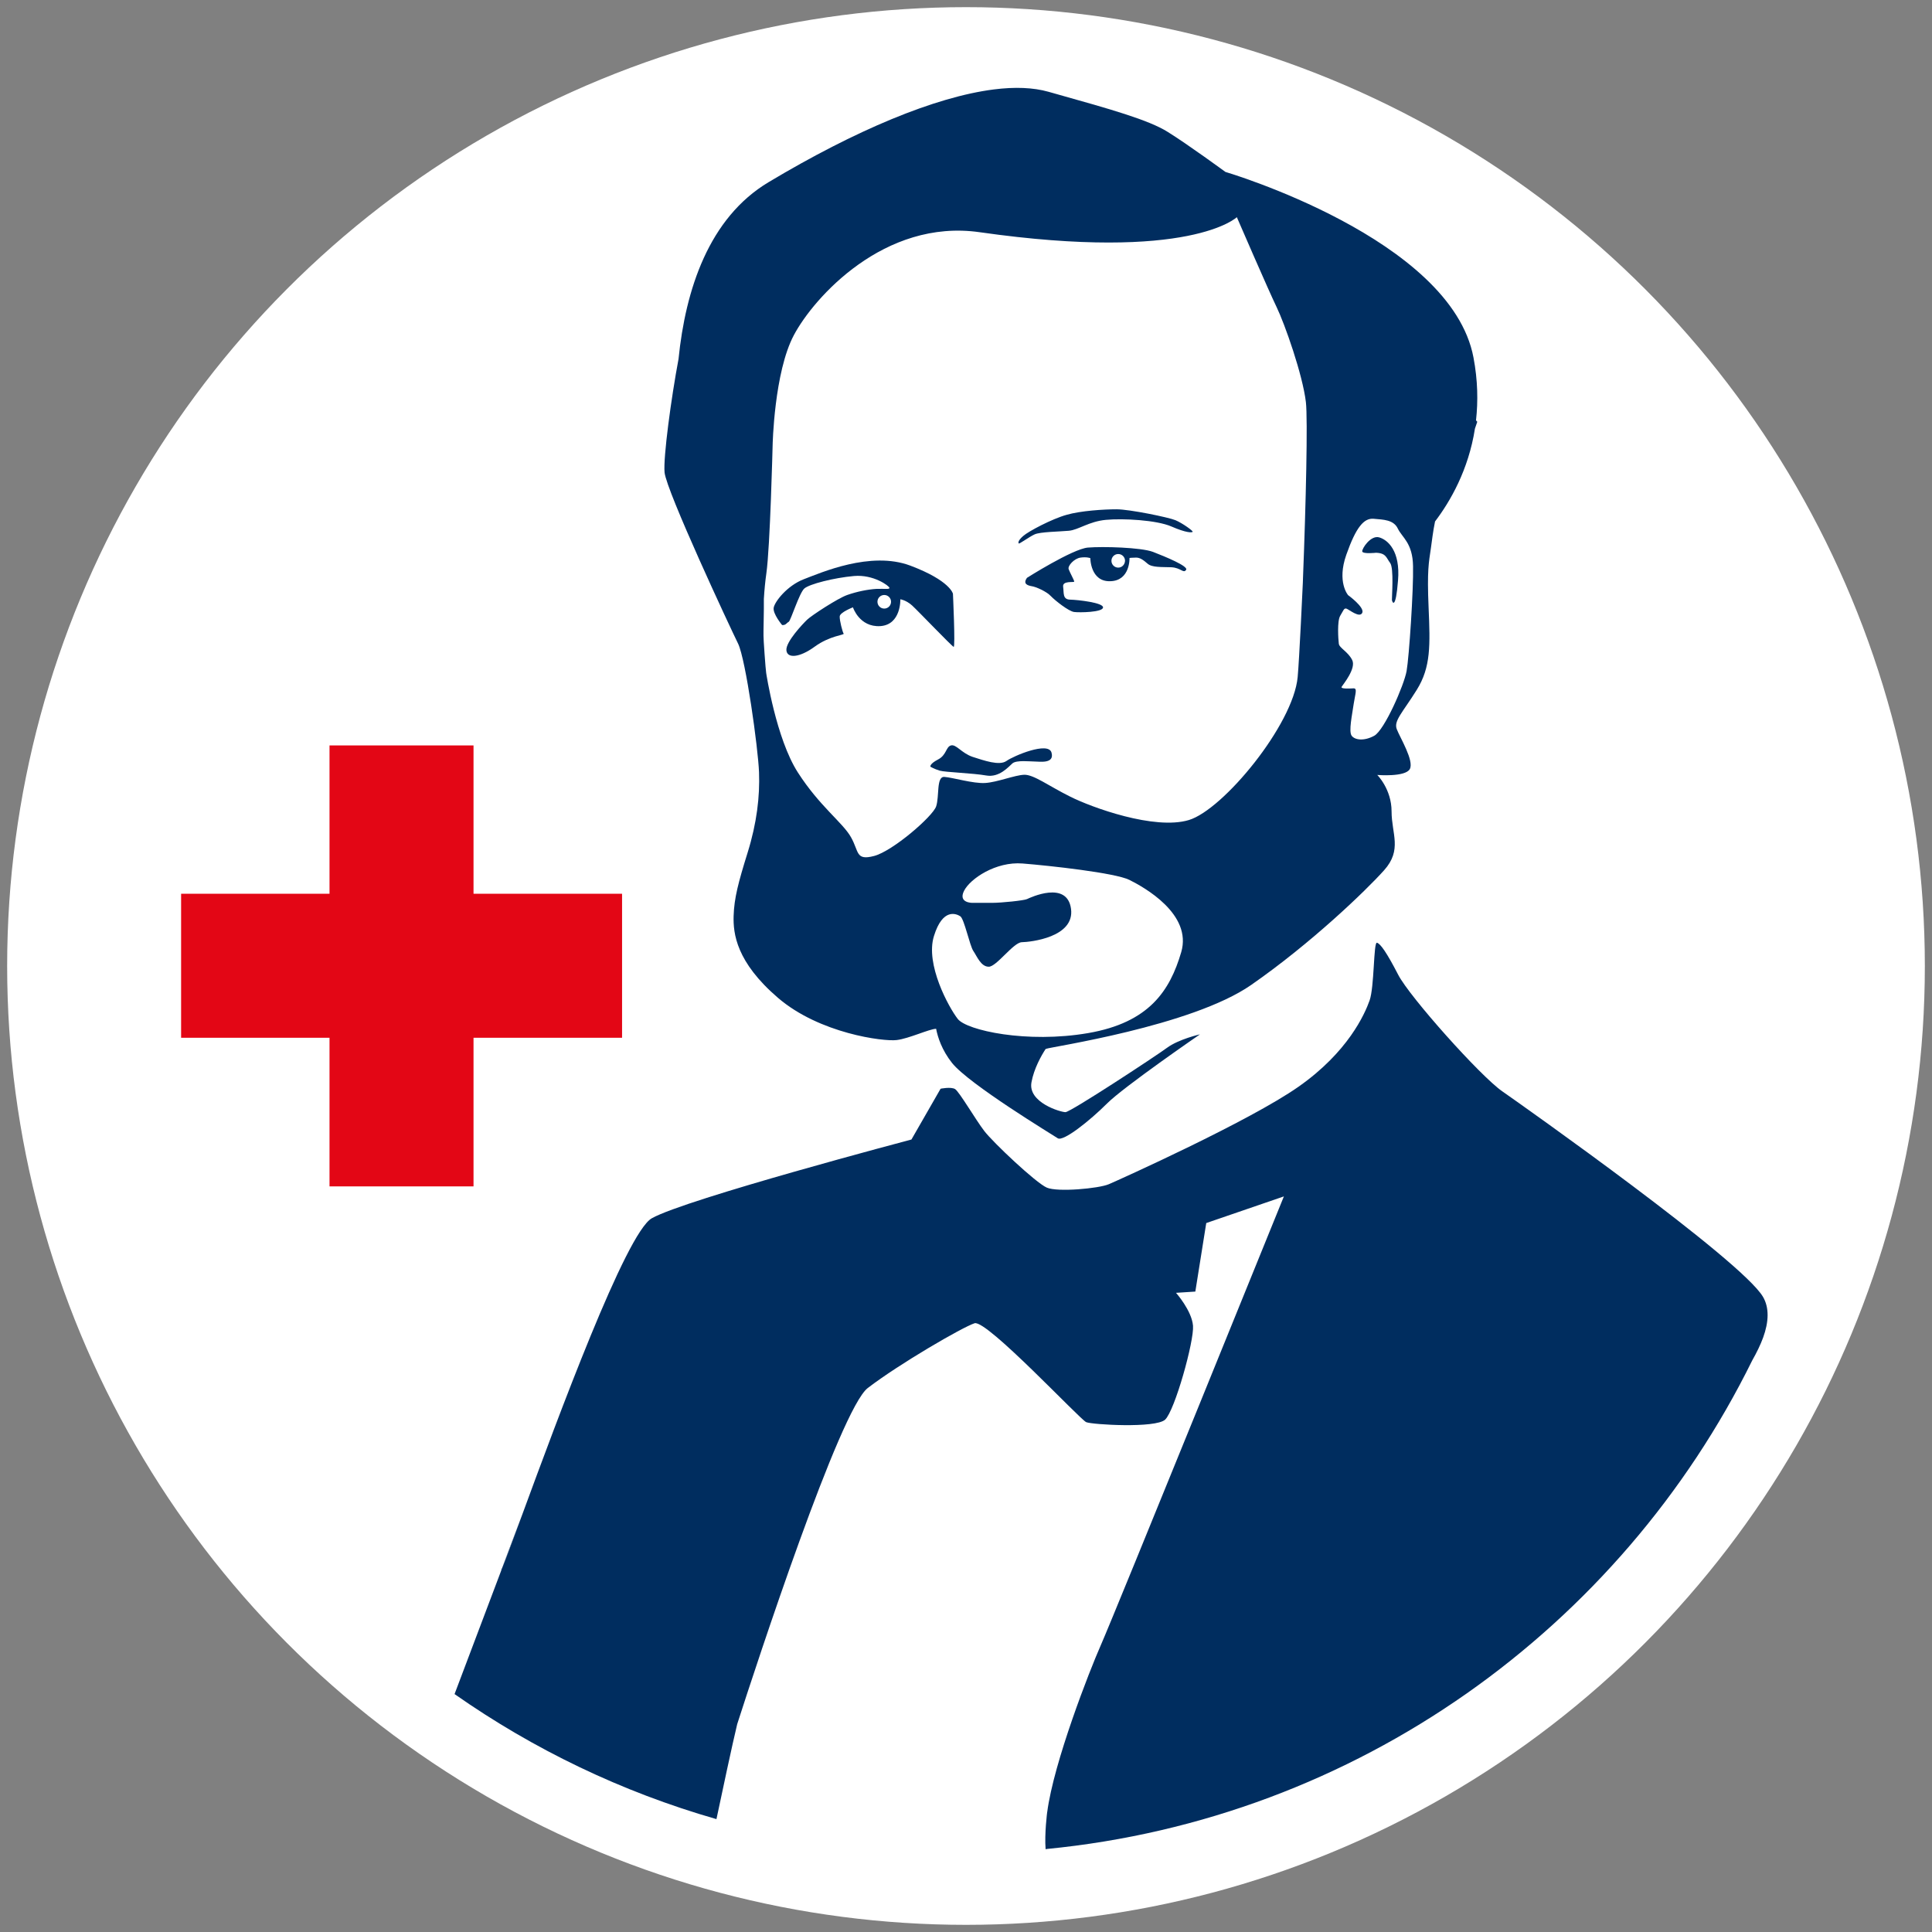 <?xml version="1.0" encoding="utf-8"?>
<svg version="1.1" id="Ebene_1" xmlns="http://www.w3.org/2000/svg" xmlns:xlink="http://www.w3.org/1999/xlink" x="0px" y="0px"
	 viewBox="0 0 1080 1080" style="enable-background:new 0 0 1080 1080;" xml:space="preserve">
<rect x="0" y="0" width="1080" height="1080" fill="#808080" stroke="none"/>
<style type="text/css">
	.st0{fill:#FFFFFF;}
	.st1{fill:#E30615;}
	.st2{fill:#002d5f;}
</style>
<g>
	<circle class="st0" cx="540" cy="540" r="536"/>
	<g>
		<rect x="184.2" y="416.7" class="st1" width="80.5" height="246.5"/>
		
			<rect x="184.2" y="416.7" transform="matrix(-1.836970e-16 1 -1 -1.836970e-16 764.439 315.414)" class="st1" width="80.5" height="246.5"/>
	</g>
	<path class="st2" d="M280.3,877.2c-0.1,0.2-0.1,0.4-0.1,0.6l0.5-1.4C280.5,876.7,280.4,877,280.3,877.2z"/>
	<path class="st2" d="M280.7,876.4c1.5-3.4,5.6-14.5,11.3-30L280.7,876.4z"/>
	<g>
		<path class="st2" d="M531.6,416.7c-2.9,0.8-2.4,5.4-7.3,7.9c-4.8,2.5-4.2,4-4.2,4s2.2,1.3,5.2,2.2c3.1,0.9,18.7,1.4,26,2.7
			c7.3,1.3,12.4-4.8,14.7-6.8c2.3-1.9,9.8-1,12.5-1c2.7,0,11.1,1.4,9.3-5c-1.8-6.4-21.3,1.9-25.2,4.7c-4,2.8-12.6-0.3-18.9-2.3
			C537.5,421,534.5,415.9,531.6,416.7z"/>
		<path class="st2" d="M578.4,298.7c3.1-1.4,13.6-1.5,19.1-2c5.4-0.5,11.2-5.2,20.7-6.1c9.6-0.9,28.3,0.1,36.6,3.7
			c8.3,3.6,11.4,3.5,11.9,3c0.4-0.5-5.8-4.9-9.6-6.5c-3.8-1.6-25.7-6.1-32.9-6.1c-7.1,0-20.1,0.8-28,3.1c-8,2.2-21.3,9.2-24.2,11.8
			c-2.9,2.5-2.9,3.8-2.5,4.2C569.8,304.2,575.3,300.1,578.4,298.7z"/>
		<path class="st2" d="M440.9,347.6c1.1-0.6,5.9-16.1,8.7-18.6c2.8-2.5,16.6-6,27.7-7c11.1-1,19.8,5.6,19.9,6.6
			c0.1,1-2.5,0.4-7.4,0.6c-4.8,0.3-10.8,1.5-16.2,3.4c-5.4,1.9-20,11.5-22.4,13.8c-2.4,2.3-12,12.4-11.6,17.1
			c0.4,4.7,7.3,4.2,15.8-2c8.5-6.2,16.8-6.5,16.2-7.3c-0.6-0.8-2.3-7.3-2.2-9.6c0.1-2.3,7.4-5.1,7.4-5.1s3.6,11.2,15.3,10.5
			c11.7-0.8,11.2-15,11.2-15s3.1,0.4,6.5,3.4c3.4,3.1,22.3,22.9,23.3,23.2c1,0.3-0.4-29.7-0.4-29.7s-1.5-7.3-23.8-15.7
			c-22.3-8.4-50.3,4.1-59.6,7.6c-9.3,3.6-16.2,12.5-16.8,15.9c-0.6,3.4,4.7,9.7,4.7,9.7C439.3,349.6,439.7,348.2,440.9,347.6z
			 M494.3,340.2c-2.1,0-3.8-1.7-3.8-3.8c0-2.1,1.7-3.8,3.8-3.8c2.1,0,3.8,1.7,3.8,3.8C498.1,338.5,496.4,340.2,494.3,340.2z"/>
		<path class="st2" d="M644.5,308.5c-6.7-2.5-27.9-3.1-36.4-2.4c-8.6,0.8-34,16.9-34,16.9c-2.5,3.5,0.5,4.3,2.7,4.7
			c2.2,0.3,8.2,2.9,10.6,5.5c2.5,2.6,10,8.5,13,8.9c3,0.4,16,0.2,16.2-2.5c0.3-2.7-14.1-4.3-18.4-4.4c-4.3-0.1-3.4-3.7-3.9-7.2
			c-0.5-3.6,6.2-2.2,6.2-2.9c0-0.7-2.4-5-3.1-6.9c-0.7-1.9,3.1-6,6.6-6.5c3.5-0.5,5.5,0.3,5.5,0.3s0,13.3,11.2,12.9
			c11.2-0.3,10.7-13,10.7-13s1.6-0.2,3.7-0.2s3.9,1.2,6.4,3.4c2.5,2.2,7.9,1.8,13.3,2c5.4,0.3,6.7,3.6,8.2,1.5
			C664.7,316.6,651.2,311.1,644.5,308.5z M625.1,317.3c-2.1,0-3.8-1.7-3.8-3.8c0-2.1,1.7-3.8,3.8-3.8c2.1,0,3.8,1.7,3.8,3.8
			C628.8,315.6,627.2,317.3,625.1,317.3z"/>
		<path class="st2" d="M412.6,359.8c4.3,8.9,11.2,58.4,11.7,71.9c0.5,13.5-1.2,28.3-6.4,45c-5.2,16.7-7.5,25.4-7.8,35.3
			c-0.3,9.9,1.5,25.8,24.8,45.8c23.3,20,59.1,24.5,66.3,23.6c6.9-0.8,18.2-6.2,22.1-6.3c0.9,4.7,3.2,11.9,8.9,19.1
			c9.5,11.9,56.1,40.1,59.1,42.1c3.1,2,18-9.9,27.5-19.4c9.5-9.5,52-38.7,52-38.7s-11.9,2.7-18.4,7.5c-6.5,4.8-54,36-56.8,36
			c-2.7,0-21.1-5.4-19-16.7c1.4-7.7,5.5-14.9,7.9-18.6c0.2,0,0.3,0,0.3-0.1c1.9-1,81.2-12.5,114.6-35.7c33.4-23.2,64-52.6,74.3-64.1
			c10.3-11.5,4.2-20.4,4.2-32.9c0-12.5-8-20.4-8-20.4s15.7,1.3,18.2-3.3c2.5-4.6-5.5-17.6-7.3-22.3c-1.8-4.7,3.3-9.3,11.2-22
			c7.9-12.7,7.5-24.9,6.6-45.9c-0.9-21,0.1-25.1,1.3-33.4c0.5-3.4,1.1-9,2.3-14.8c8.5-11.2,18.7-28.8,22.3-51.9
			c0.8-2.3,1.3-3.8,1.3-3.8s-0.1-0.2-0.7-0.8c1.2-10.7,1-22.4-1.4-35.1C811.2,133.3,685,96.1,685,96.1s-21-15.4-32.3-22.4
			c-10.7-6.7-32.1-12.7-62-21.1c-1.5-0.4-3.1-0.9-4.6-1.3c-8.5-2.4-18.8-2.8-30.6-1.3c-32.9,4.2-77.3,22.8-125.8,51.8
			c-33.5,20-46.5,60.2-50.4,98.9c-4.1,21.8-8.6,55-7.8,63.4C372.6,274.7,408.2,350.9,412.6,359.8z M660.3,532.3
			c-6.3,21.4-17.8,39.3-52,45.2c-34.2,5.9-67.9-1.5-72.9-7.9c-5-6.4-18.3-30.6-13.3-46.4c4.9-15.8,12.5-12.4,14.7-11
			c2.2,1.4,5.3,16.5,7.3,19.4c2,2.9,4.2,8.8,8.6,8.8c4.3,0.1,13.8-13.6,18.5-13.7c4.8-0.1,29.7-2.7,27.5-18.7
			c-2.2-16-22.9-6.2-24.6-5.4c-1.7,0.8-14.3,2.1-19.5,2.1c-5.2,0-11.1,0-11.1,0s-8,0.1-4.6-6.7c3.4-6.8,17.8-16.5,32.7-15.3
			c15,1.2,51.8,5.2,59.8,9.2C639.4,495.9,666.6,510.9,660.3,532.3z M749.2,344.2c1.8-2.9,2-4.3,3.4-4c1.4,0.4,7.4,5.5,8.9,2.4
			c1.5-3.1-7.9-9.9-7.9-9.9s-6.4-7.3-1-22.6c5.4-15.3,9.8-20.6,15.3-20.1c5.5,0.5,11.1,0.5,13.5,5.5c2.4,5,8.3,8,8.5,21
			c0.3,13-2.2,50.7-3.6,58.6c-1.4,7.9-12.4,33.1-18.1,36.2c-5.7,3.1-10.8,2.4-12.6,0c-1.8-2.4,0.3-11.9,1.1-17.7
			c0.9-5.9,2.2-8.9-0.1-8.8c-2.3,0.1-7.4,0.4-6.6-0.9c0.8-1.3,8.2-10.2,5.9-14.9c-2.3-4.7-7.3-6.8-7.5-9.2
			C748.1,357.4,747.4,347.1,749.2,344.2z M427,334.8c0.3-5.1,0.8-10.1,1.4-14.3c2.1-14.7,3.5-71.5,3.5-71.5s0.8-40.9,11.9-61.7
			c11.1-20.9,50.5-65.1,103.8-57.5c117.8,16.8,143.8-8.4,143.8-8.4s17.6,40.7,22.2,50.2c4.6,9.5,14.6,37.9,16.4,53.2
			c1.1,9.6,0,57.1-1.6,97.8c-0.1,1.9-0.1,2.4-0.1,3c0,0.5-2,43.4-2.9,52.9c-2.5,26.7-41.6,74.1-60.8,79.9
			c-19.2,5.8-54.5-7.1-66.4-13.1c-11.9-5.9-20.4-12.4-25.7-12.2c-5.3,0.2-15.1,4.2-21.8,4.6s-18.2-3.1-22.8-3.4
			c-4.6-0.3-2.7,10.9-4.6,16.5c-1.9,5.6-24.3,25-34.7,27.7c-10.4,2.7-8.3-2.4-12.9-10.5c-4.6-8.2-17.5-17.2-29.7-36.2
			c-12.2-19-17.7-55.6-17.7-55.6c-0.3-1.5-1.6-19.7-1.5-20.8C426.7,354.1,427.1,341,427,334.8z"/>
		<path class="st2" d="M769.2,309c5.7,0.2,5.7,2.8,7.9,5.7c2.2,2.9,0.9,19.3,1,20.7c0.2,1.4,2.1,5.7,3.4-10.9
			c1.4-16.5-5.7-22.7-10.5-24.1c-4.8-1.4-9.8,6.4-9.5,7.9C762,309.8,769.2,309,769.2,309z"/>
		<path class="st2" d="M985.5,724.9C973.3,704.3,851.9,618.5,839.7,610c-12.2-8.5-51.7-52.7-58.1-65.1c-6.4-12.4-10-17.5-11.9-17.9
			c-1.9-0.4-1.4,24.8-4.1,32.3c-2.7,7.6-12,28.7-39.6,48.1c-27.6,19.4-100.6,52.2-106.2,54.6c-5.7,2.4-28.5,4.5-34.6,1.9
			c-6.1-2.6-30.3-25.5-35-31.7c-4.7-6.1-14-22-16.3-23.4c-2.3-1.4-8.1-0.2-8.1-0.2L509.5,637c0,0-126.1,33.3-145.1,44
			c-14.4,8-52.8,112.2-72.4,165.5c-5.7,15.4-9.8,26.6-11.3,30l-0.5,1.4L254.1,947c44.1,30.9,93.4,54.7,146.4,69.9
			c3.3-15.6,8.8-41.5,11.6-53.1c10.8-33.6,57.5-176.1,73-187.9c17.6-13.5,52.9-34,59.7-36.2c6.8-2.1,59,53.9,62.4,55.3
			c3.4,1.4,38.7,3.5,44.1-1.4c5.4-5,16.3-44,15.6-52.5c-0.7-8.5-9.5-18.4-9.5-18.4l10.8-0.7l6.1-38.3l43.4-14.9
			c0,0-94.3,232.6-102.4,251c-6.2,14-26.3,65.4-29.9,93.2l0-0.2c0,0-1.6,12.3-0.9,20.9c0.2,0,0.4,0,0.6-0.1
			c173.5-16.9,320.7-123.6,394.4-273.1c2.5-4.4,4.6-8.7,6.1-12.8C988.8,738.9,989.1,731,985.5,724.9z"/>
	</g>
</g>
</svg>
